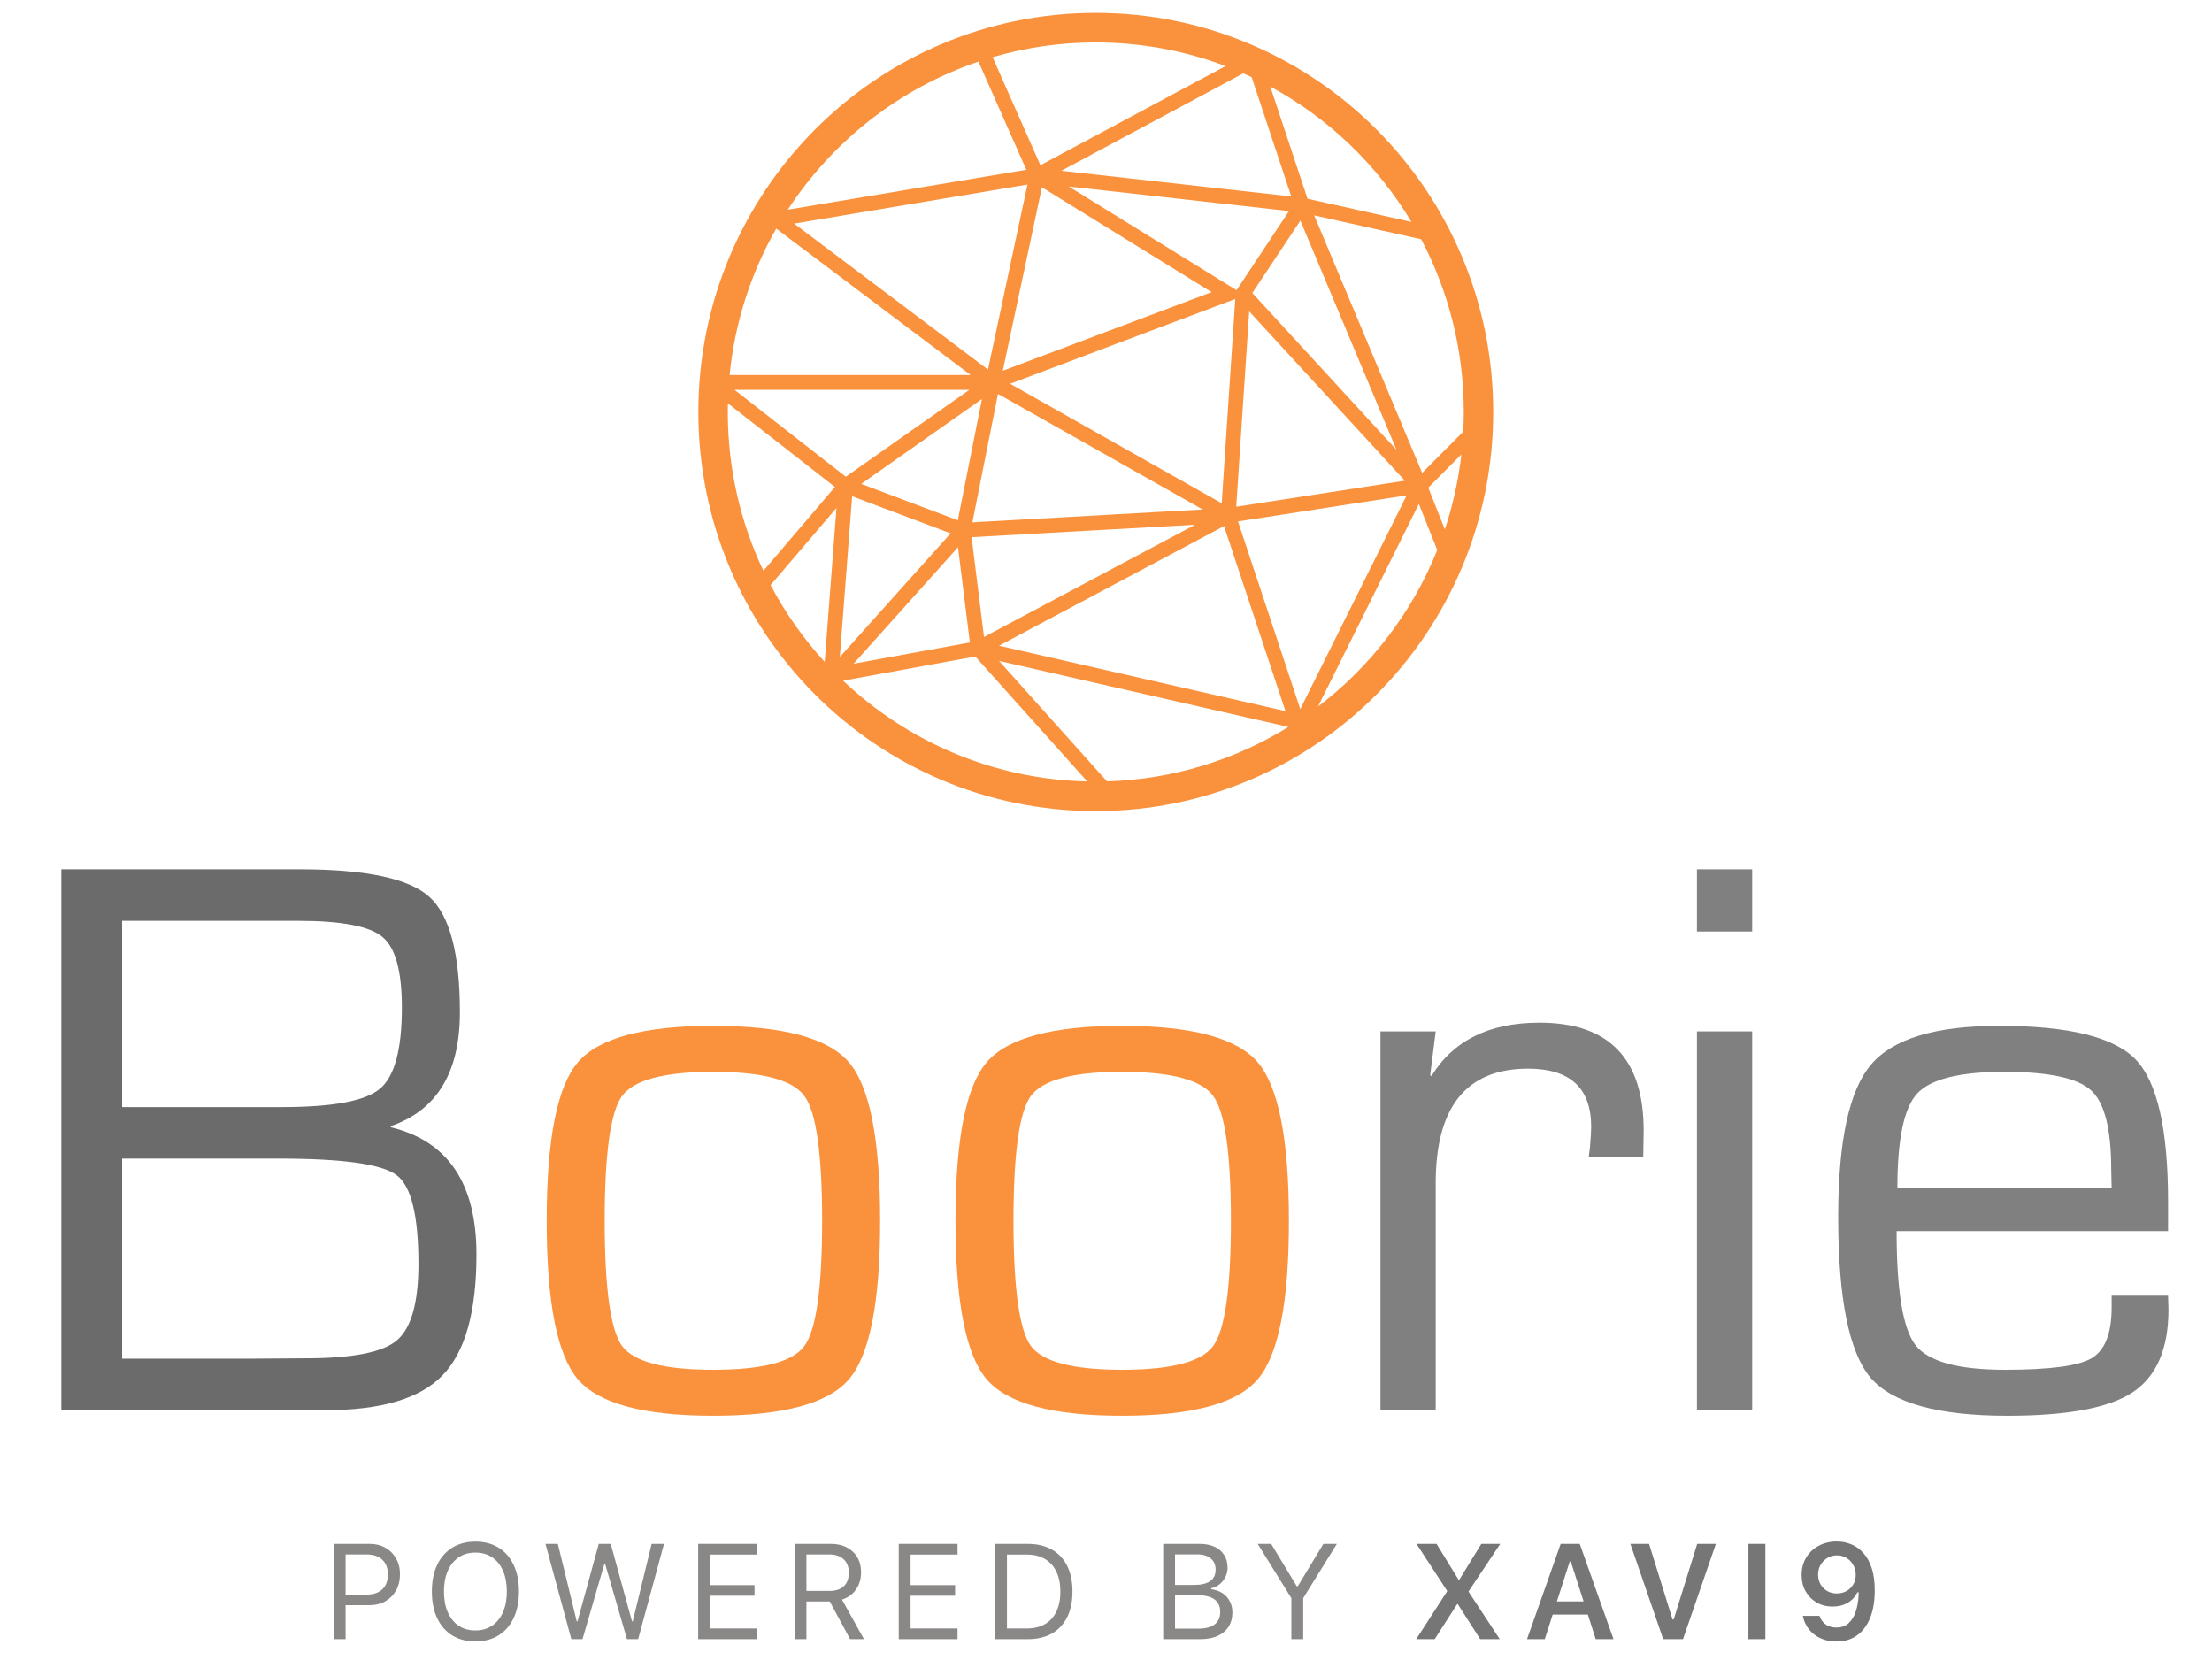 <svg width="183" height="138" viewBox="0 0 183 138" fill="none" xmlns="http://www.w3.org/2000/svg">
<g id="Frame 65">
<path id="Union" fill-rule="evenodd" clip-rule="evenodd" d="M90.655 67.098C108.814 67.098 123.535 52.316 123.535 34.081C123.535 15.847 108.814 1.065 90.655 1.065C72.496 1.065 57.775 15.847 57.775 34.081C57.775 52.316 72.496 67.098 90.655 67.098ZM116.375 40.98L107.573 58.657L102.421 43.135L116.375 40.98ZM118.904 45.502C116.83 50.669 113.391 55.137 109.035 58.454L117.384 41.687L118.904 45.502ZM120.901 37.591C120.657 39.732 120.194 41.805 119.533 43.788L118.161 40.343L120.901 37.591ZM121.057 35.705L117.656 39.12L108.723 17.815L117.575 19.791C119.825 24.056 121.099 28.919 121.099 34.081C121.099 34.626 121.085 35.167 121.057 35.705ZM103.605 24.238L107.582 18.247L115.536 37.217L103.605 24.238ZM103.346 25.759L102.273 41.921L116.223 39.766L103.346 25.759ZM106.592 60.134C102.203 62.847 97.076 64.473 91.584 64.638L82.649 54.67L106.592 60.134ZM80.688 54.309L89.951 64.644C82.134 64.466 75.045 61.33 69.751 56.306L80.688 54.309ZM80.237 53.149L79.256 45.268L70.619 54.905L80.237 53.149ZM80.38 44.438L81.408 52.692L98.874 43.407L80.38 44.438ZM80.447 43.21L82.563 32.582L99.498 42.147L80.447 43.21ZM82.649 53.416L101.265 43.519L106.345 58.824L82.649 53.416ZM78.645 44.122L69.48 54.348L70.498 41.054L78.645 44.122ZM63.751 48.401C64.972 50.711 66.48 52.845 68.227 54.755L69.203 42.014L63.751 48.401ZM108.173 16.44L116.77 18.358C113.954 13.654 109.914 9.773 105.092 7.16L108.173 16.44ZM103.55 6.38L106.825 16.249L87.806 14.127L102.858 6.065C103.09 6.167 103.32 6.272 103.55 6.38ZM106.642 17.459L102.298 24.003L88.417 15.425L106.642 17.459ZM102.194 24.734L101.072 41.633L83.57 31.747L102.194 24.734ZM63.157 47.218L69.075 40.285L60.219 33.368C60.214 33.605 60.211 33.843 60.211 34.081C60.211 38.784 61.268 43.238 63.157 47.218ZM71.249 40.031L79.239 43.039L81.236 33.011L71.249 40.031ZM86.199 15.49L100.237 24.165L82.96 30.671L86.199 15.49ZM101.39 5.465L86.075 13.668L82.118 4.729C84.827 3.936 87.692 3.511 90.655 3.511C94.434 3.511 98.052 4.202 101.39 5.465ZM85.001 15.267L81.735 30.573L65.7 18.497L85.001 15.267ZM64.219 18.91C62.145 22.545 60.794 26.649 60.361 31.024H80.304L64.219 18.91ZM69.972 39.436L80.199 32.247H60.768L69.972 39.436ZM80.949 5.097L84.908 14.043L65.174 17.346C68.881 11.666 74.421 7.301 80.949 5.097Z" fill="#FA923D"/>
<g id="Vector">
<path d="M174.698 107.184H179.366L179.399 108.332C179.399 111.588 178.409 113.872 176.428 115.183C174.47 116.472 171.02 117.117 166.08 117.117C160.334 117.117 156.558 116.068 154.752 113.97C152.967 111.85 152.075 107.414 152.075 100.661C152.075 94.411 152.978 90.215 154.785 88.073C156.591 85.931 160.128 84.861 165.394 84.861C171.14 84.861 174.905 85.789 176.689 87.647C178.474 89.504 179.366 93.416 179.366 99.382V101.841H156.907C156.907 106.78 157.429 109.927 158.474 111.282C159.54 112.637 162.01 113.314 165.884 113.314C169.562 113.314 171.945 112.997 173.033 112.364C174.143 111.708 174.698 110.309 174.698 108.168V107.184ZM174.698 98.268L174.665 96.793C174.665 93.405 174.111 91.209 173.001 90.204C171.891 89.177 169.497 88.663 165.819 88.663C162.119 88.663 159.714 89.264 158.604 90.466C157.516 91.646 156.972 94.247 156.972 98.268H174.698Z" fill="#808080"/>
<path d="M144.958 71.912V77.059H140.388V71.912H144.958ZM144.958 85.32V116.658H140.388V85.32H144.958Z" fill="#808080"/>
<path d="M114.207 85.32H118.777L118.32 88.925L118.418 89.024C120.224 86.073 123.206 84.598 127.363 84.598C133.108 84.598 135.981 87.57 135.981 93.515L135.948 95.678H131.443L131.541 94.891C131.607 94.061 131.639 93.504 131.639 93.22C131.639 90.007 129.898 88.401 126.416 88.401C121.323 88.401 118.777 91.559 118.777 97.874V116.658H114.207V85.32Z" fill="#808080"/>
<path d="M92.824 84.861C98.591 84.861 102.335 85.866 104.054 87.876C105.773 89.887 106.633 94.258 106.633 100.989C106.633 107.72 105.773 112.09 104.054 114.101C102.335 116.112 98.591 117.117 92.824 117.117C87.079 117.117 83.346 116.112 81.627 114.101C79.908 112.09 79.048 107.72 79.048 100.989C79.048 94.258 79.908 89.887 81.627 87.876C83.346 85.866 87.079 84.861 92.824 84.861ZM92.824 88.663C88.776 88.663 86.263 89.33 85.283 90.663C84.326 91.974 83.847 95.416 83.847 100.989C83.847 106.561 84.326 110.014 85.283 111.347C86.263 112.659 88.776 113.314 92.824 113.314C96.894 113.314 99.408 112.659 100.365 111.347C101.345 110.014 101.834 106.561 101.834 100.989C101.834 95.416 101.345 91.974 100.365 90.663C99.408 89.33 96.894 88.663 92.824 88.663Z" fill="#FA923D"/>
<path d="M59.004 84.861C64.771 84.861 68.514 85.866 70.234 87.876C71.953 89.887 72.813 94.258 72.813 100.989C72.813 107.72 71.953 112.09 70.234 114.101C68.514 116.112 64.771 117.117 59.004 117.117C53.258 117.117 49.526 116.112 47.807 114.101C46.087 112.09 45.228 107.72 45.228 100.989C45.228 94.258 46.087 89.887 47.807 87.876C49.526 85.866 53.258 84.861 59.004 84.861ZM59.004 88.663C54.956 88.663 52.442 89.33 51.463 90.663C50.505 91.974 50.026 95.416 50.026 100.989C50.026 106.561 50.505 110.014 51.463 111.347C52.442 112.659 54.956 113.314 59.004 113.314C63.074 113.314 65.587 112.659 66.545 111.347C67.524 110.014 68.014 106.561 68.014 100.989C68.014 95.416 67.524 91.974 66.545 90.663C65.587 89.33 63.074 88.663 59.004 88.663Z" fill="#FA923D"/>
<path d="M5.074 116.658V71.912H24.792C30.255 71.912 33.824 72.666 35.499 74.174C37.197 75.682 38.046 78.873 38.046 83.746C38.046 88.707 36.142 91.843 32.333 93.154V93.252C37.056 94.389 39.417 97.896 39.417 103.775C39.417 108.517 38.481 111.85 36.609 113.773C34.76 115.696 31.528 116.658 26.914 116.658H5.074ZM10.102 91.581H23.323C27.523 91.581 30.222 91.078 31.419 90.073C32.638 89.067 33.247 86.827 33.247 83.353C33.247 80.337 32.714 78.392 31.647 77.518C30.603 76.622 28.285 76.174 24.694 76.174H10.102V91.581ZM10.102 112.396H20.776L25.314 112.364C29.145 112.364 31.647 111.872 32.822 110.889C34.02 109.883 34.618 107.774 34.618 104.562C34.618 100.563 34.02 98.115 32.822 97.219C31.626 96.301 28.372 95.842 23.062 95.842H10.102V112.396Z" fill="#6B6B6B"/>
</g>
<g id="Vector_2">
<path d="M151.959 127.516C152.379 127.516 152.778 127.594 153.156 127.751C153.533 127.904 153.867 128.144 154.157 128.472C154.451 128.796 154.681 129.213 154.848 129.723C155.015 130.23 155.098 130.84 155.098 131.554V131.565C155.098 132.45 154.971 133.207 154.717 133.837C154.463 134.467 154.099 134.952 153.624 135.291C153.152 135.626 152.588 135.793 151.931 135.793C151.449 135.793 151.014 135.706 150.626 135.531C150.241 135.353 149.922 135.109 149.668 134.799C149.418 134.486 149.249 134.129 149.162 133.728L149.151 133.668H150.528L150.549 133.723C150.618 133.905 150.716 134.065 150.843 134.203C150.974 134.342 151.13 134.449 151.311 134.526C151.496 134.599 151.703 134.635 151.931 134.635C152.345 134.635 152.682 134.513 152.943 134.269C153.208 134.021 153.406 133.692 153.537 133.28C153.671 132.865 153.747 132.406 153.765 131.903C153.769 131.849 153.77 131.796 153.77 131.745C153.77 131.69 153.77 131.637 153.77 131.586L153.526 130.27C153.526 129.971 153.457 129.7 153.319 129.456C153.181 129.212 152.994 129.019 152.758 128.877C152.526 128.734 152.263 128.663 151.97 128.663C151.687 128.663 151.427 128.733 151.191 128.871C150.956 129.009 150.767 129.199 150.626 129.439C150.484 129.676 150.413 129.942 150.413 130.237V130.248C150.413 130.554 150.481 130.825 150.615 131.062C150.749 131.295 150.932 131.479 151.164 131.614C151.396 131.748 151.661 131.816 151.959 131.816C152.256 131.816 152.523 131.75 152.758 131.619C152.994 131.488 153.181 131.306 153.319 131.073C153.457 130.84 153.526 130.576 153.526 130.281V130.27H153.852V131.723H153.662C153.567 131.931 153.428 132.124 153.243 132.302C153.058 132.481 152.829 132.624 152.557 132.734C152.289 132.843 151.973 132.898 151.61 132.898C151.11 132.898 150.667 132.785 150.283 132.559C149.898 132.333 149.596 132.023 149.374 131.63C149.157 131.237 149.048 130.792 149.048 130.297V130.286C149.048 129.751 149.171 129.275 149.418 128.86C149.668 128.441 150.013 128.113 150.452 127.877C150.894 127.636 151.396 127.516 151.959 127.516Z" fill="#767676"/>
<path d="M144.647 135.597V127.713H146.051V135.597H144.647Z" fill="#767676"/>
<path d="M137.597 135.597L134.882 127.713H136.428L138.37 133.968H138.463L140.41 127.713H141.956L139.235 135.597H137.597Z" fill="#767676"/>
<path d="M126.331 135.597L129.116 127.713H130.281V129.177H129.862L127.8 135.597H126.331ZM127.734 133.559L128.099 132.471H131.701L132.065 133.559H127.734ZM132.016 135.597L129.954 129.177V127.713H130.694L133.485 135.597H132.016Z" fill="#767676"/>
<path d="M117.164 135.597L120.053 131.122L119.727 132.247V131.608L117.186 127.713H118.845L120.668 130.679H121.316L120.402 131.209L122.551 127.713H124.118L121.495 131.646V132.286L121.163 131.16L124.074 135.597H122.458L120.603 132.695H119.961L120.886 132.176L118.693 135.597H117.164Z" fill="#767676"/>
<path d="M106.835 135.597V132.204L104.049 127.713H105.164L107.281 131.215H107.368L109.484 127.713H110.6L107.814 132.204V135.597H106.835Z" fill="#8A8787"/>
<path d="M96.721 135.597V134.728H99.148C99.739 134.728 100.187 134.61 100.492 134.373C100.797 134.136 100.949 133.792 100.949 133.34V133.329C100.949 133.027 100.878 132.774 100.737 132.57C100.595 132.366 100.383 132.213 100.1 132.111C99.821 132.009 99.473 131.958 99.055 131.958H96.721V131.111H98.778C99.373 131.111 99.819 131.005 100.117 130.794C100.418 130.583 100.568 130.27 100.568 129.854V129.844C100.568 129.443 100.432 129.133 100.16 128.915C99.892 128.693 99.514 128.581 99.028 128.581H96.721V127.713H99.235C99.718 127.713 100.131 127.793 100.476 127.953C100.824 128.113 101.09 128.341 101.275 128.636C101.464 128.928 101.558 129.274 101.558 129.674V129.685C101.558 129.958 101.497 130.215 101.373 130.455C101.254 130.696 101.092 130.898 100.889 131.062C100.686 131.226 100.457 131.331 100.204 131.379V131.466C100.563 131.51 100.873 131.617 101.134 131.789C101.395 131.96 101.596 132.182 101.738 132.455C101.883 132.725 101.956 133.032 101.956 133.378V133.389C101.956 133.848 101.849 134.243 101.635 134.575C101.424 134.903 101.121 135.156 100.726 135.334C100.331 135.509 99.853 135.597 99.295 135.597H96.721ZM96.232 135.597V127.713H97.211V135.597H96.232Z" fill="#8A8787"/>
<path d="M82.328 135.597V127.713H85.021C85.797 127.713 86.461 127.869 87.012 128.183C87.567 128.492 87.992 128.94 88.285 129.527C88.579 130.113 88.726 130.82 88.726 131.646V131.657C88.726 132.484 88.579 133.193 88.285 133.783C87.992 134.369 87.569 134.819 87.018 135.132C86.466 135.442 85.801 135.597 85.021 135.597H82.328ZM83.307 134.712H84.956C85.54 134.712 86.038 134.591 86.452 134.351C86.865 134.111 87.181 133.763 87.398 133.307C87.616 132.852 87.725 132.306 87.725 131.668V131.657C87.725 131.016 87.614 130.468 87.393 130.013C87.175 129.554 86.86 129.204 86.446 128.964C86.033 128.72 85.536 128.598 84.956 128.598H83.307V134.712Z" fill="#8A8787"/>
<path d="M74.353 135.597V127.713H79.217V128.598H75.332V131.127H79.015V132.002H75.332V134.712H79.217V135.597H74.353Z" fill="#8A8787"/>
<path d="M65.736 135.597V127.713H68.734C69.238 127.713 69.677 127.811 70.05 128.008C70.427 128.201 70.719 128.472 70.926 128.822C71.133 129.172 71.236 129.583 71.236 130.057V130.068C71.236 130.614 71.097 131.087 70.817 131.488C70.538 131.889 70.152 132.167 69.658 132.324L71.476 135.597H70.328L68.646 132.477C68.639 132.477 68.63 132.477 68.619 132.477C68.608 132.477 68.599 132.477 68.592 132.477H66.715V135.597H65.736ZM66.715 131.603H68.646C69.151 131.603 69.539 131.473 69.811 131.215C70.086 130.953 70.224 130.581 70.224 130.1V130.089C70.224 129.62 70.081 129.252 69.794 128.986C69.508 128.72 69.111 128.587 68.603 128.587H66.715V131.603Z" fill="#8A8787"/>
<path d="M57.761 135.597V127.713H62.625V128.598H58.74V131.127H62.423V132.002H58.74V134.712H62.625V135.597H57.761Z" fill="#8A8787"/>
<path d="M47.267 135.597L45.128 127.713H46.151L47.713 134.121H47.778L49.535 127.713H50.526L52.283 134.121H52.348L53.91 127.713H54.933L52.794 135.597H51.87L50.063 129.374H49.998L48.191 135.597H47.267Z" fill="#8A8787"/>
<path d="M39.33 135.782C38.579 135.782 37.935 135.615 37.398 135.28C36.861 134.941 36.448 134.462 36.158 133.843C35.871 133.224 35.728 132.495 35.728 131.657V131.646C35.728 130.801 35.873 130.071 36.163 129.456C36.457 128.84 36.872 128.365 37.409 128.03C37.95 127.695 38.59 127.527 39.33 127.527C40.073 127.527 40.713 127.695 41.25 128.03C41.791 128.365 42.206 128.842 42.496 129.461C42.786 130.077 42.931 130.805 42.931 131.646V131.657C42.931 132.495 42.786 133.224 42.496 133.843C42.21 134.458 41.796 134.936 41.256 135.274C40.719 135.613 40.077 135.782 39.33 135.782ZM39.33 134.875C39.866 134.875 40.329 134.742 40.717 134.477C41.105 134.211 41.404 133.837 41.615 133.357C41.825 132.872 41.93 132.306 41.93 131.657V131.646C41.93 130.991 41.825 130.423 41.615 129.942C41.404 129.461 41.105 129.09 40.717 128.827C40.329 128.565 39.866 128.434 39.33 128.434C38.796 128.434 38.336 128.565 37.948 128.827C37.559 129.09 37.258 129.461 37.044 129.942C36.834 130.423 36.729 130.991 36.729 131.646V131.657C36.729 132.306 36.832 132.872 37.039 133.357C37.246 133.837 37.543 134.211 37.931 134.477C38.319 134.742 38.785 134.875 39.33 134.875Z" fill="#8A8787"/>
<path d="M28.101 132.783V131.909H30.321C30.883 131.909 31.318 131.763 31.627 131.472C31.935 131.177 32.089 130.771 32.089 130.253V130.242C32.089 129.722 31.935 129.315 31.627 129.024C31.318 128.733 30.883 128.587 30.321 128.587H28.101V127.713H30.571C31.064 127.713 31.5 127.818 31.877 128.03C32.254 128.241 32.55 128.536 32.764 128.915C32.981 129.294 33.09 129.732 33.09 130.231V130.242C33.09 130.741 32.981 131.182 32.764 131.565C32.55 131.947 32.254 132.246 31.877 132.461C31.5 132.675 31.064 132.783 30.571 132.783H28.101ZM27.611 135.597V127.713H28.591V135.597H27.611Z" fill="#8A8787"/>
</g>
</g>
</svg>
